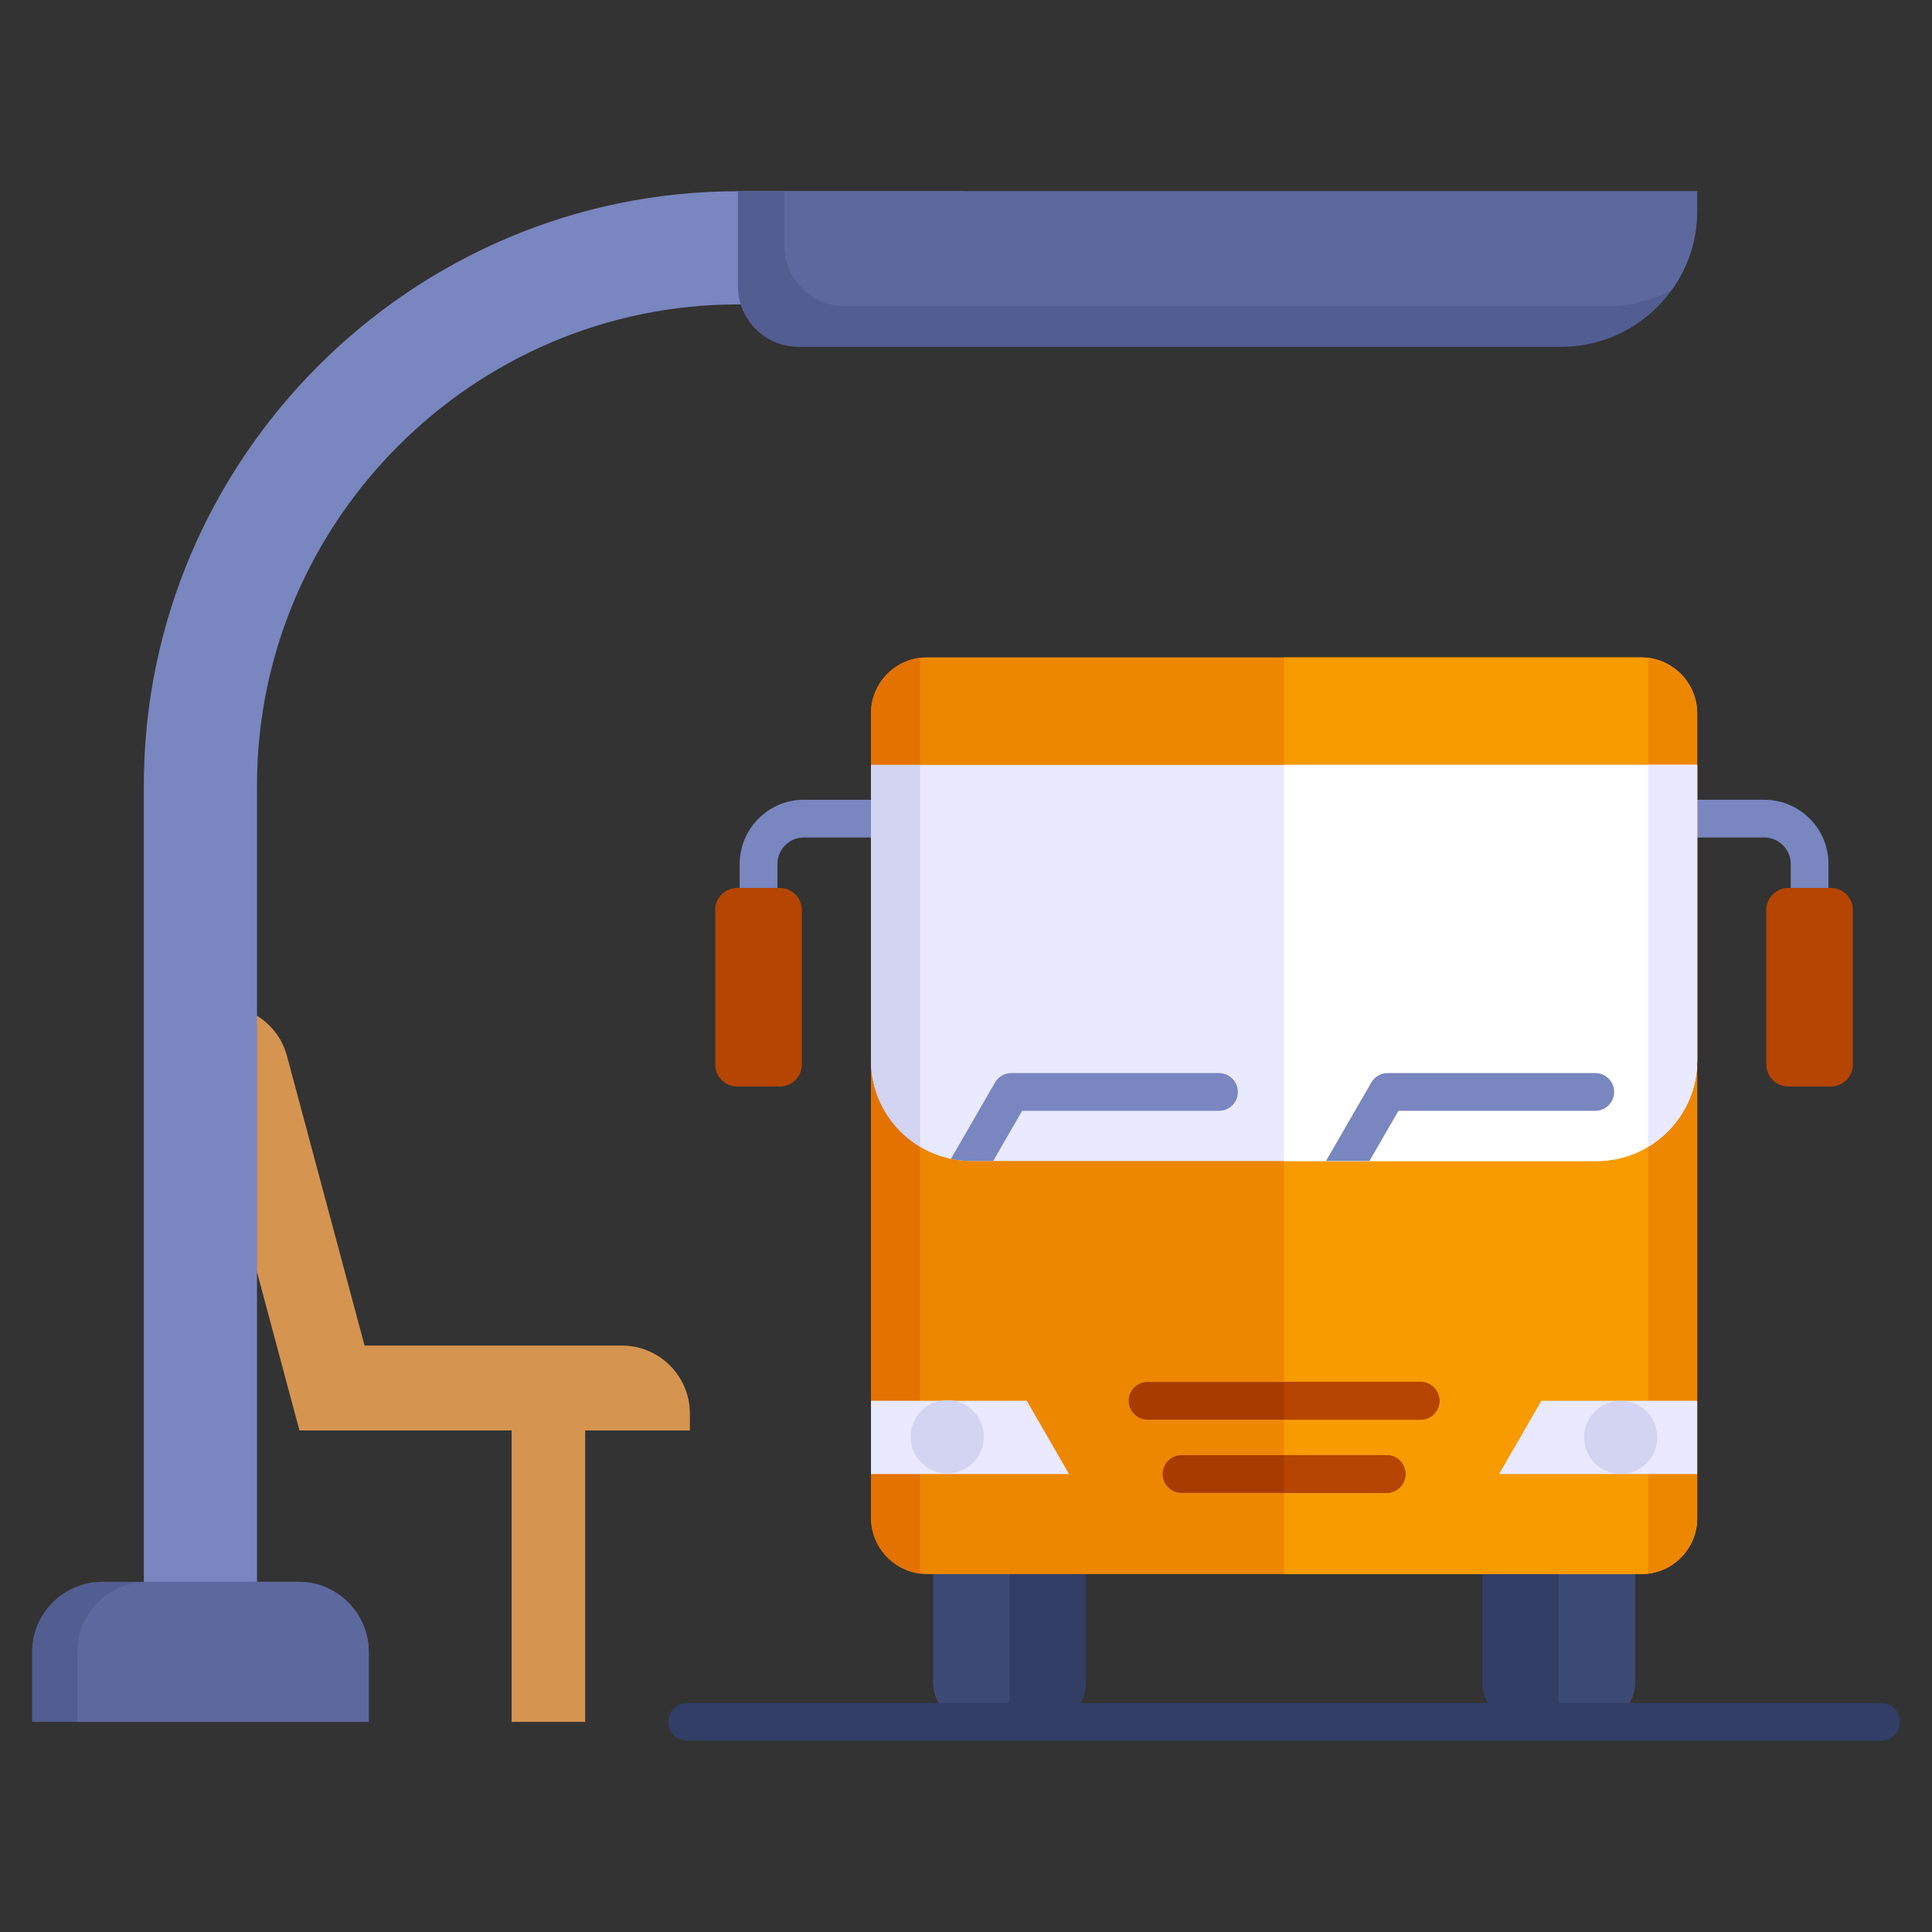 <svg id="Layer_1" height="512" viewBox="0 0 512 512" width="512" xmlns="http://www.w3.org/2000/svg" data-name="Layer 1"><rect x="0" y="0" width="512" height="512" fill="#333333" stroke="none"/><path d="m241.773 221.948h-28.754c-1.923 0-3.672.787-4.941 2.056s-2.056 3.018-2.056 4.941v13.123h-10v-13.123c0-4.683 1.909-8.933 4.986-12.011 3.077-3.077 7.328-4.986 12.011-4.986h28.754z" fill="#7986bf" fill-rule="evenodd"/><path d="m441.663 211.947h25.903c4.683 0 8.934 1.909 12.011 4.986 3.078 3.077 4.986 7.328 4.986 12.011v11.773h-10v-11.773c0-1.923-.787-3.672-2.056-4.941s-3.017-2.056-4.941-2.056h-25.903z" fill="#7986bf" fill-rule="evenodd"/><path d="m135.589 371.207h19.494v85.116h-19.494z" fill="#d69451"/><path d="m96.615 356.592h68.216c9.911 0 17.995 8.084 17.995 17.995v4.499h-103.47l-29.691-110.81 4.346-1.164c9.573-2.565 19.474 3.151 22.039 12.724l20.566 76.756z" fill="#d69451" fill-rule="evenodd"/><path d="m247.27 385.382h40.486v60.56c0 5.709-4.672 10.381-10.381 10.381h-19.723c-5.71 0-10.381-4.672-10.381-10.381v-60.56z" fill="#3d4a75" fill-rule="evenodd"/><path d="m267.513 385.382h20.243v60.56c0 5.709-4.672 10.381-10.381 10.381h-9.862z" fill="#323e66" fill-rule="evenodd"/><path d="m392.829 385.382h40.486v60.56c0 5.709-4.671 10.381-10.381 10.381h-19.723c-5.71 0-10.381-4.672-10.381-10.381v-60.56z" fill="#323e66" fill-rule="evenodd"/><path d="m413.072 385.382h20.243v60.56c0 5.709-4.671 10.381-10.381 10.381h-9.862z" fill="#3d4a75" fill-rule="evenodd"/><rect fill="#ee8700" height="242.934" rx="14.8" width="218.94" x="230.823" y="174.218"/><path d="m340.293 174.218h94.67c8.14 0 14.8 6.659 14.8 14.8v213.334c0 8.14-6.66 14.8-14.8 14.8h-94.67z" fill="#f89b00" fill-rule="evenodd"/><path d="m436.767 174.329c7.297.897 12.995 7.159 12.995 14.689v213.334c0 7.529-5.698 13.791-12.995 14.689z" fill="#ee8700" fill-rule="evenodd"/><path d="m397.278 390.63 11.203-19.404h41.282v19.404z" fill="#e9e9ff" fill-rule="evenodd"/><path d="m304.115 376.227c-2.761 0-5-2.239-5-5s2.239-5 5-5h72.355c2.761 0 5 2.239 5 5s-2.239 5-5 5zm8.997 19.403c-2.761 0-5-2.239-5-5s2.239-5 5-5h54.36c2.761 0 5 2.239 5 5s-2.239 5-5 5z" fill="#a83b00" fill-rule="evenodd"/><path d="m340.293 366.227h36.177c2.761 0 5 2.239 5 5s-2.239 5-5 5h-36.177zm0 29.403v-10h27.18c2.761 0 5 2.239 5 5s-2.239 5-5 5z" fill="#b54500" fill-rule="evenodd"/><path d="m473.904 235.318h11.318c3.207 0 5.81 2.604 5.81 5.81v40.992c0 3.207-2.604 5.811-5.811 5.811h-11.318c-3.207 0-5.811-2.604-5.811-5.811v-40.991c0-3.207 2.604-5.811 5.811-5.811z" fill="#b54500"/><path d="m195.363 235.318h11.318c3.207 0 5.81 2.604 5.81 5.81v40.992c0 3.207-2.604 5.811-5.811 5.811h-11.318c-3.207 0-5.811-2.604-5.811-5.811v-40.991c0-3.207 2.604-5.811 5.811-5.811z" fill="#b54500"/><path d="m38.117 437.763h29.991v-229.629c0-70.048 57.419-127.466 127.467-127.466h59.606v-29.991h-59.606c-86.603 0-157.459 70.856-157.459 157.457v229.629z" fill="#7986bf" fill-rule="evenodd"/><path d="m449.763 55.924v-5.247h-254.187v25.242c0 8.81 7.186 15.996 15.996 15.996h202.202c19.823 0 35.99-16.167 35.99-35.99z" fill="#525d91" fill-rule="evenodd"/><path d="m449.763 55.924v-5.247h-241.887v14.442c0 8.81 7.186 15.996 15.996 15.996h202.202c6.12 0 11.891-1.542 16.945-4.256 4.242-5.905 6.745-13.136 6.745-20.934z" fill="#5d689e" fill-rule="evenodd"/><path d="m8.5 456.323h89.226v-18.56c0-10.208-8.352-18.56-18.559-18.56h-52.107c-10.208 0-18.56 8.352-18.56 18.56z" fill="#525d91" fill-rule="evenodd"/><path d="m20.5 456.323h77.226v-18.56c0-10.208-8.352-18.56-18.559-18.56h-40.107c-10.208 0-18.56 8.352-18.56 18.56z" fill="#5d689e" fill-rule="evenodd"/><circle cx="429.592" cy="380.928" fill="#d3d3f2" r="9.702" transform="matrix(.707 -.707 .707 .707 -143.532 415.339)"/><g fill-rule="evenodd"><path d="m243.818 174.329c-7.297.897-12.995 7.159-12.995 14.689v213.334c0 7.529 5.699 13.791 12.995 14.689z" fill="#e37200"/><path d="m283.307 390.63-11.203-19.404h-41.281v19.404z" fill="#e9e9ff"/><path d="m498.5 451.323c2.761 0 5 2.239 5 5s-2.239 5-5 5h-316.415c-2.761 0-5-2.239-5-5s2.239-5 5-5z" fill="#323e66"/><path d="m230.823 202.711h218.94v78.354c0 14.64-11.977 26.617-26.617 26.617h-165.706c-14.64 0-26.617-11.978-26.617-26.617z" fill="#e9e9ff"/><path d="m340.293 202.711h109.47v78.354c0 14.64-11.977 26.617-26.617 26.617h-82.853z" fill="#e9e9ff"/><path d="m340.293 202.711h109.47v78.354c0 14.64-11.977 26.617-26.617 26.617h-82.853z" fill="#fff"/><path d="m351.402 307.681 12.01-20.803c.924-1.595 2.596-2.498 4.316-2.5h55.04c2.761 0 5 2.239 5 5s-2.239 5-5 5h-52.167l-7.68 13.303z" fill="#7986bf"/><path d="m252.004 307.119 11.686-20.241c.924-1.595 2.597-2.498 4.316-2.5h55.04c2.761 0 5 2.239 5 5s-2.239 5-5 5h-52.167l-7.681 13.303h-5.759c-1.861 0-3.679-.194-5.435-.562z" fill="#7986bf"/><path d="m449.763 202.711h-12.995v101.194c7.768-4.662 12.995-13.17 12.995-22.841v-78.354z" fill="#e9e9ff"/><path d="m230.823 202.711h12.995v101.194c-7.768-4.662-12.995-13.17-12.995-22.841v-78.354z" fill="#d3d3f2"/></g><circle cx="250.994" cy="380.928" fill="#d3d3f2" r="9.702" transform="matrix(.973 -.23 .23 .973 -80.805 67.856)"/></svg>